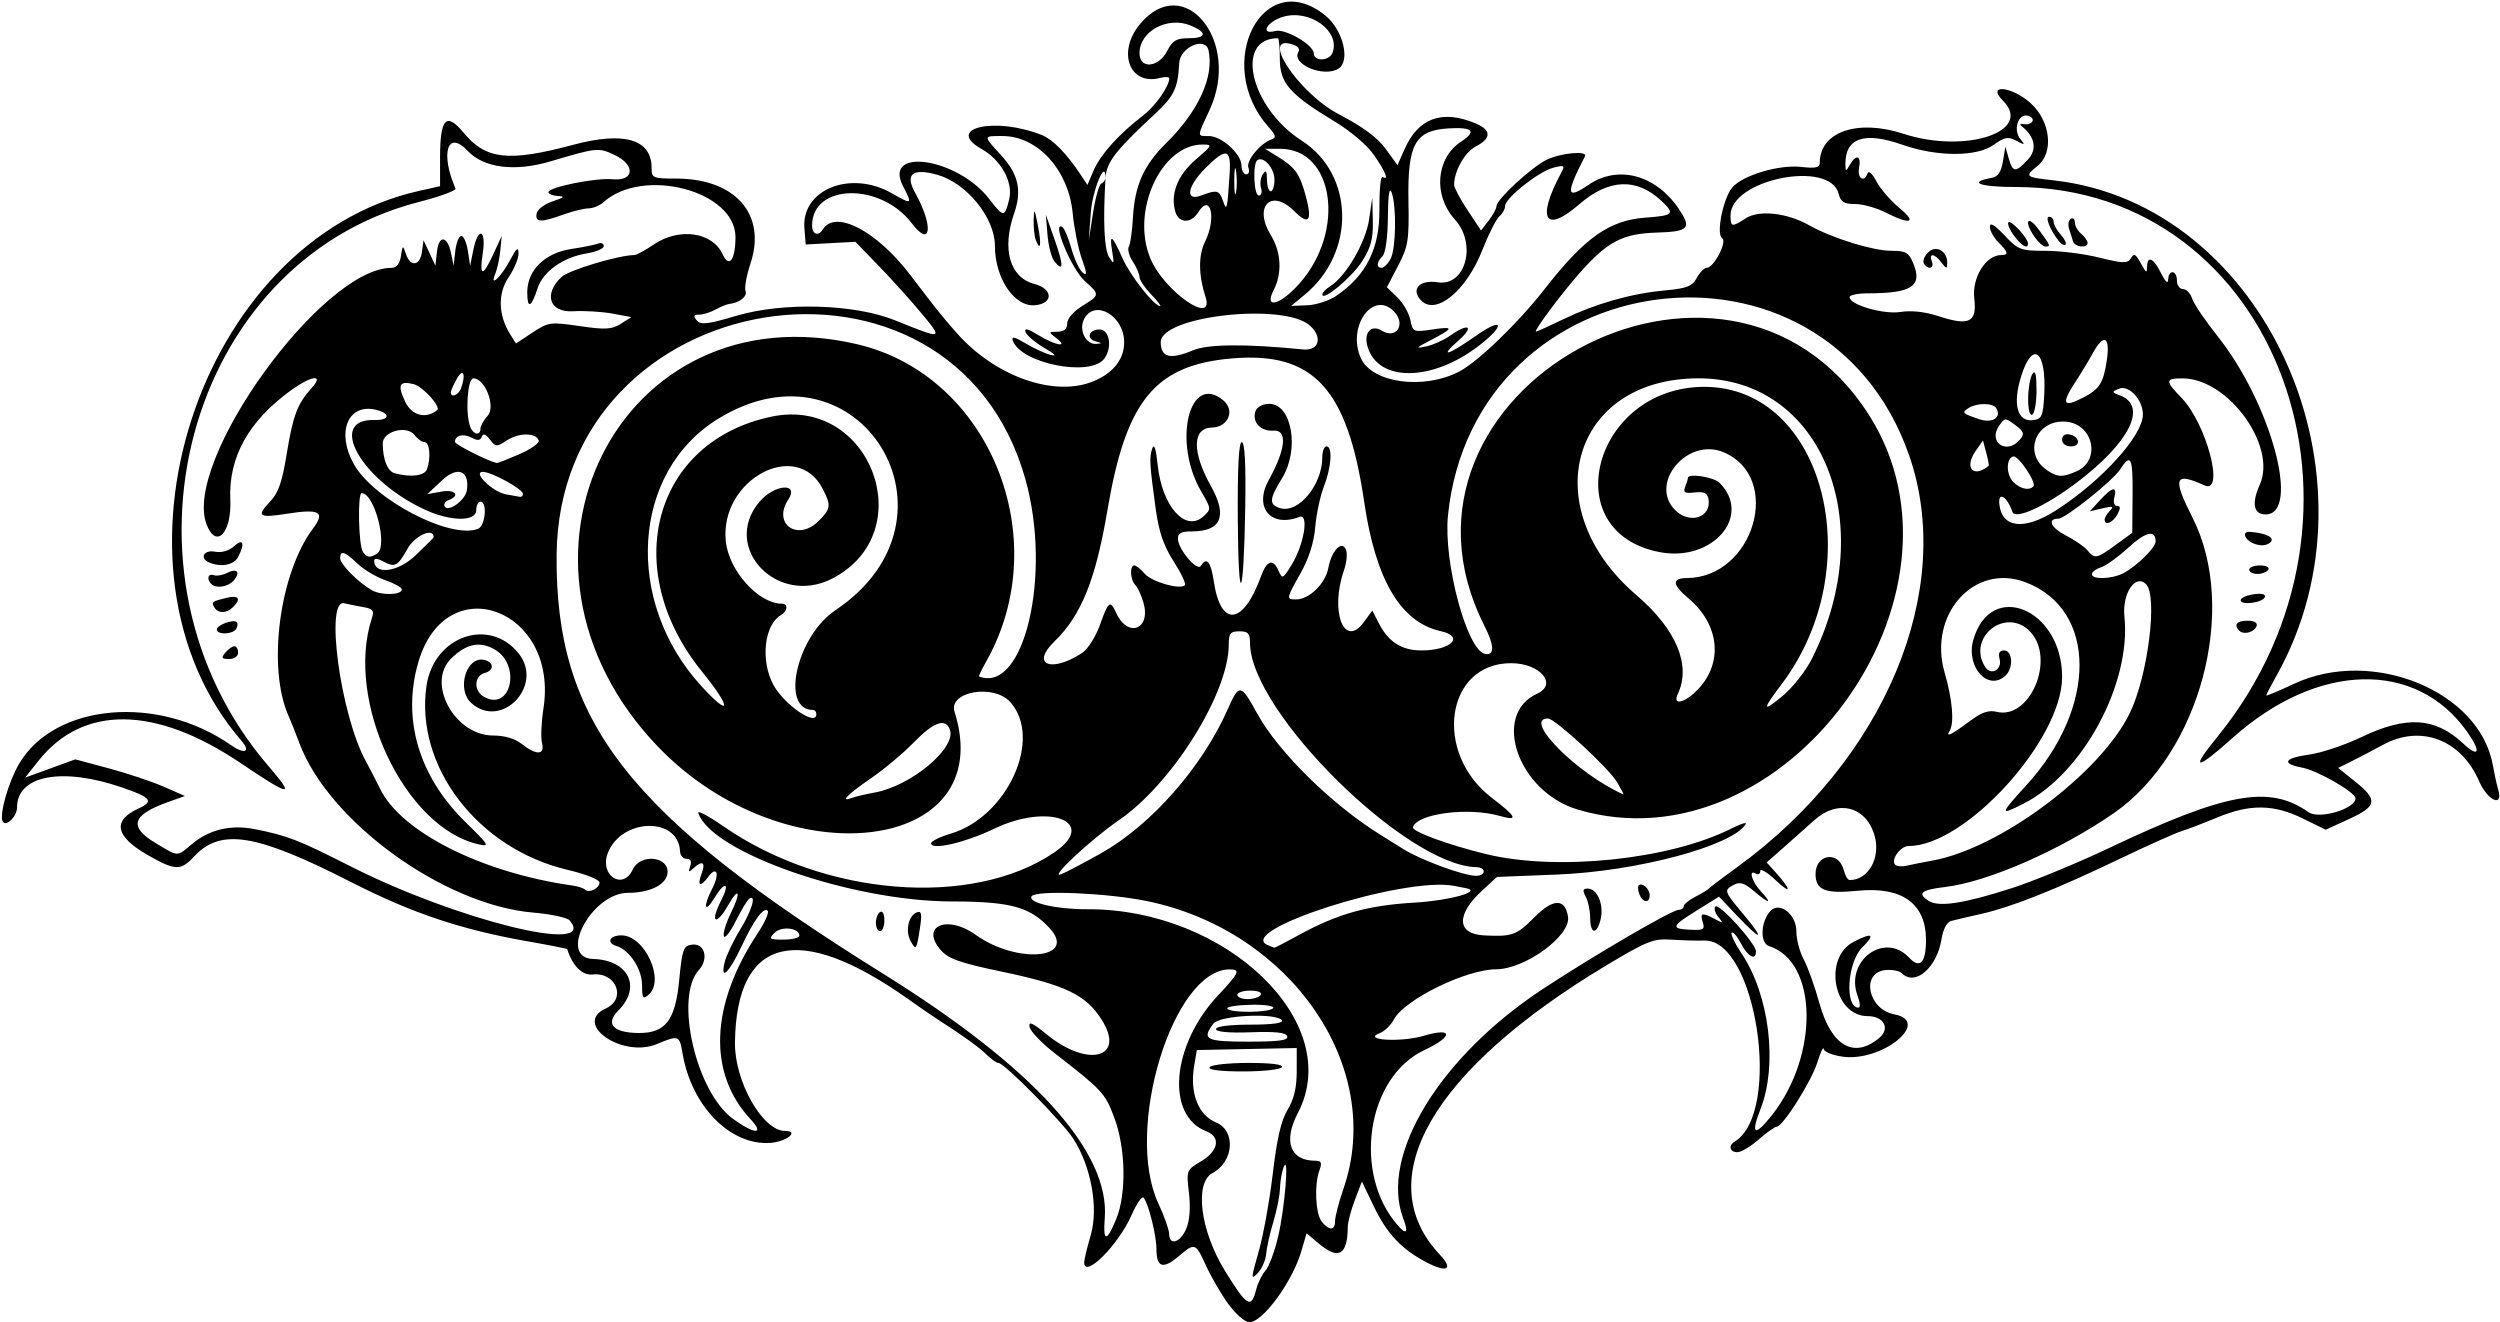 <?xml version="1.0" encoding="UTF-8"?>
<svg version="1.1" viewBox="0 0 588 311" xmlns="http://www.w3.org/2000/svg">
<path d="m288.95 306.78c-1.682-2.322-4.045-6.372-5.25-9-2.552-5.562-2.599-5.578-6.606-2.206-3.585 3.017-5.097 2.493-5.097-1.765 0-3.26-1.872-10.762-3.022-12.111-0.377-0.442-1.631 1.358-2.788 4-3.11 7.11-11.19 15.2-11.19 11.2 0-0.603 0.701-3.508 1.558-6.455 1.846-6.351 0.073-16.112-4.106-22.602-2.56-3.97-16.25-17.84-17.61-17.84-0.462 0-1.724-0.885-2.806-1.966-1.688-1.688-5.8-4.638-11.898-8.534-0.861-0.55-3.831-2.604-6.6-4.564-25.83-18.282-40.376-14.607-40.673 10.274-0.109 9.142 6.501 20.79 11.798 20.79 3.441 0 0.352 2.525-3.432 2.805-9.444 0.699-18.602-8.621-20.69-21.055-0.714-4.255-0.912-4.328-6.02-2.193-8.164 3.411-19.915-4.777-12.019-8.375 4.922-2.243 2.458-8.588-3.099-7.983-2.461 0.268-4.746-2.003-5.977-5.941-0.042-0.133-4.009-0.928-8.815-1.766-16.05-2.8-27.533-6.63-42.1-14.06-22.334-11.39-30.614-12.73-36.899-5.94-3.103 3.349-4.43 3.302-10.851-0.379-7.678-4.403-8.403-8.121-2.14-10.975 3.654-1.665 2.939-2.573-3.86-4.909-14.182-4.88-24.75-2.87-24.75 4.69 0 2.084-2.55 4.614-3.349 3.322-0.908-1.47 1.311-9.326 3.849-13.625 8.389-14.209 32.707-16.342 49.807-4.367 3.206 2.245 4.761 1.625 2.495-0.996-35.093-40.58-10.236-117.68 41.697-129.34l5-1.122v-6.847c0-9.086 1.473-10.649 5.468-5.802 5.285 6.411 10.566 7.004 25.882 2.905 11.939-3.196 18.4-1.293 18.4 5.417 0 2.417 0.263 2.533 5.753 2.533 13.942 0 21.34 8.429 17.513 19.953-0.936 2.817-1.463 5.742-1.171 6.501 0.487 1.27-1.433 2.785-3.844 3.035-0.55 0.057-1.983 0.645-3.184 1.307-1.21 0.667-2.95 1.209-3.88 1.209-1.304 0-1.433 0.307-0.567 1.35 0.931 1.122 2.517 0.937 9.372-1.092 10.981-3.25 27.759-2.767 37.252 1.073 11.278 4.562 11.344 4.547 6.406-1.435-2.423-2.936-6.951-7.968-10.061-11.182l-5.655-5.845-11.685 0.63-0.31-3.787c-0.755-9.145 10.856-13.808 20.563-8.258 4.783 2.735 4.883 2.671 2.632-1.681-4.807-9.295 12.879-6.626 20.308 3.065 3.339 4.355 3.629 4.353 4.678-0.04 0.946-3.963-1.947-9.193-6.502-11.753-8.799-4.946 3.2-7.695 14.222-3.259 2.537 1.021 5.799 4.361 9.039 9.255l1.63 2.458 1.5-3.5c1.576-3.671 5.973-8.542 11.551-12.801 2.91-2.226 6.19-6.864 6.19-8.766 0-0.366-0.973-0.412-2.162-0.101-7.169 1.875-10.166-6.053-4.766-12.604 10.392-12.608 23.93 3.984 16.417 20.121-3.02 6.492-3.01 6.151-0.14 6.151 2.98 0 7.65 4.25 7.65 6.952 0 1.127 0.5 2.048 1.11 2.048 0.609 0 0.838-0.7 0.51-1.556-0.611-1.592 2.752-5.709 5.44-6.66 1.163-0.411 1.029-0.974-0.69-2.898-13.222-14.797-1.37-38.118 13.339-26.246 4.136 3.338 5.964 10.684 3.109 12.495-3.472 2.202-11.215-1.06-9.419-3.968 0.326-0.527-0.08-1.216-0.902-1.532-8.724-3.348 0.648 11.174 10.529 16.315 5.512 2.868 8.96 5.423 10.865 8.053l2.791 3.852 1.667-3.779c3.223-7.304 8.783-9.338 16.636-6.085 3.8 1.574 3.846 3.528 0.126 5.451-2.6 1.343-5.11 5.783-5.11 9.034 0 0.649 1.424 3.33 3.165 5.958l3.165 4.778 1.813-2.357c0.997-1.296 1.823-2.826 1.835-3.399 0.034-1.571 8.081-9.019 11.723-10.849 3.232-1.625 9.794-2.245 9.08-0.859-4.613 8.962-4.441 10.322 0.852 6.708 6.886-4.702 15.738-2.372 21.14 5.566 3.186 4.682 2.49 5.447-5.172 5.686-7.923 0.246-11.41 2.048-17.808 9.201-4.33 4.844-11.24 14.089-10.53 14.089 0.212 0 3.052-1.288 6.312-2.863 7.693-3.716 15.957-6.075 23.88-6.814 5.333-0.498 6.558-0.973 7.62-2.958 0.696-1.3 1.752-2.367 2.346-2.371 1.665-0.01 4.879-6.192 3.623-6.968-1.496-0.925 0.278-9.616 2.454-12.02 2.584-2.855 10.972-5.325 16.116-4.746 3.422 0.386 4.388 0.17 4.388-0.978 0-7.28 8.87-10.348 19.695-6.813 14.609 4.771 30.618-0.556 23.39-7.784-4.018-4.018 2.151-3.412 6.58 0.647 4.624 4.238 5.416 11.564 1.585 14.667-3.136 2.54-3.003 2.658 3.85 3.434 49.669 5.619 78.495 69.659 52.383 116.38-1.366 2.443-2.483 4.587-2.483 4.764 0 0.177 2.958-1.063 6.574-2.755 18.401-8.611 43.7 1.772 46.738 19.181 0.336 1.925 0.906 4.513 1.266 5.75 1.238 4.25-2.504 2.584-4.493-2-4.257-9.812-13.737-13.41-22.6-8.577-2.192 1.195-5.463 2.908-7.269 3.806l-3.284 1.633 4.034 3.241c5.361 4.308 5.117 5.762-1.467 8.776l-5.5 2.518-5.43-2.657c-6.86-3.356-12.424-3.41-20.151-0.194-3.255 1.355-7.043 2.805-8.418 3.223-1.375 0.418-7.9 3.346-14.5 6.506-15.044 7.204-25.43 11.331-32.5 12.916-3.025 0.678-6.232 1.431-7.127 1.674-0.984 0.267-1.868 1.952-2.238 4.262-1.073 6.713-6.209 11.149-9.314 8.044-0.593-0.593-2.37-0.93-3.95-0.75-5.777 0.66-4.01 9.243 2.14 10.396 8.962 1.681-2.943 11.335-12.262 9.944-2.337-0.349-4.295-1.169-4.349-1.823s-0.72 0.789-1.479 3.207c-1.41 4.5-8.12 15.1-9.55 15.1-0.439 0-2.337 1.35-4.216 3s-4.145 3-5.035 3c-1.802 0-2.172-1.539-0.604-2.509 11.196-6.92 5.032-47.61-7.161-47.27-1.844 0.051-5.395-0.047-7.892-0.218-4.052-0.278-5.661 0.361-15 5.957-41.212 24.696-56.043 50.432-39.29 68.18 3.266 3.46 1.653 4.309-3.261 1.717-5.829-3.074-9.218-6.692-12.318-13.151l-2.785-5.802-1.654 4.331c-0.91 2.382-1.66 5.216-1.668 6.298-0.046 6.646-2.144 7.888-6.762 4.002l-2.929-2.465-1.23 4.215c-2.09 7.17-9.07 16.71-12.23 16.71-1.001 0-3.196-1.9-4.878-4.222zm6.513-3.518c0.379-1.518 1.358-3.502 2.176-4.411 0.818-0.908 2.157-4.508 2.976-8 1.604-6.844 2.634-19.734 1.306-16.349-0.431 1.1-0.821 3.35-0.866 5-0.045 1.65-0.749 5.202-1.565 7.892-0.816 2.691-1.574 6.077-1.685 7.524-0.11 1.448-0.999 3.474-1.976 4.502-1.641 1.728-1.625 1.349 0.207-5.024 1.09-3.792 2.589-12.069 3.331-18.394 0.961-8.193 1.962-12.506 3.484-15 1.497-2.452 2.137-5.147 2.14-9.002l4e-3 -5.502-23.5 0.472-0.617 3.667c-1.085 6.45 0.916 11.626 5.179 13.391 4.663 1.931 4.139 9.191-0.856 11.864-4.327 2.316-2.904 13.559 2.914 23.012 5.187 8.429 6.184 9.02 7.348 4.357zm-10.96-52.26c0.34-0.55 4.443-1 9.118-1 5.412 0 8.275 0.363 7.882 1-0.34 0.55-4.443 1-9.118 1-5.412 0-8.275-0.363-7.882-1zm-5.487 37.969c0.801-1.934 1.027-4.974 0.624-8.403-0.626-5.326-0.602-5.39 2.866-7.436 4.089-2.413 4.677-5.729 1.247-7.041-9.62-3.679-8.228-20.25 2.679-31.911 5.052-5.401 5.403-6.179 2.789-6.179-13.366 0-24.853 37.696-16.775 55.05 1.395 2.998 2.541 6.238 2.547 7.2 0.016 2.842 2.664 1.999 4.022-1.281zm-16.49-2.22c2.465-6.028 2.253-16.725-0.474-23.947-2.163-5.729-2.692-6.3-14.045-15.139-3.024-2.354-5.657-5.11-5.852-6.123-0.273-1.416 0.654-1.016 4.002 1.728 9.721 7.966 18.684 5.595 12.961-3.429-3.732-5.886-8.495-8.167-23.693-11.35-9.659-2.023-12.34-2.972-14.134-5.007-4.956-5.621 1.436-8.459 8.166-3.625 9.724 6.983 24.083 5.692 17.402-1.564-4.607-5.004-9.171-6.248-23.017-6.272-23.588-0.041-56.533-11.541-59.601-20.804-0.234-0.705 2.43 0.702 5.919 3.128 23.705 16.477 58.457 19.254 77.714 6.208 10.639-7.207-1.098-11.883-14.093-5.614-6.76 3.26-14.78 5.11-14.78 3.41 0-0.502 2.042-1.516 4.537-2.253 13.44-3.969 21.806-22.43 14.048-31.002-3.909-4.32-14.577-2.439-13.076 2.306 10.574 33.441-39.939 39.346-69.808 8.161-41.395-43.219-9.21-107.88 47.066-94.561 30.948 7.326 46.487 45.56 30.259 74.452-1.096 1.951-1.888 3.589-1.76 3.639 10.607 4.172 17.209-23.949 10.897-46.415-17.175-61.128-109.71-46.129-110.25 17.87-0.33 39.187 16.743 61.083 76.76 98.447 35.462 22.077 53.411 41.881 52.165 57.555-0.445 5.594 0.449 5.66 2.681 0.201zm-48.388-65.503c-1.249-2.333-0.456-5.909 1.473-6.649 1.133-0.435 1.282 0.286 0.762 3.681-0.793 5.18-0.945 5.381-2.236 2.969zm-8.13-4.19c0-1.067 0.45-2.219 1-2.559 0.567-0.351 1 0.49 1 1.941 0 1.407-0.45 2.559-1 2.559s-1-0.873-1-1.941zm124.03 69.515c-5.61-14.755 8.559-38.011 32.901-54.004 12.13-7.98 30.33-18.58 31.88-18.58 0.66 0 1.19-0.37 1.19-0.83 0-0.457 1.238-1.469 2.75-2.248 1.512-0.78 2.975-1.675 3.25-1.989 0.275-0.314 3.2-2.527 6.5-4.917 34.84-25.24 51.57-65.33 40.48-97.02-19.76-56.437-102.16-45.68-108.42 14.15-1.14 10.895 4.442 31.837 8.705 32.658 2.285 0.44 2.235-1.907-0.139-6.602-27.95-55.253 56.91-101.93 90.37-49.71 27.429 42.818-20.027 107.3-68.397 92.937-14.048-4.172-20.408-22.332-9.553-27.277 4.884-2.225 0.639-7.16-6.16-7.16-15.403 0-18.393 21.106-4.491 31.699 5.853 4.46 6.314 5.509 1.859 4.231-7.392-2.12-19.392-0.576-20.448 2.631-0.328 0.997 8.223 4.149 17.191 6.338 16.76 4.089 43.408 1.29 57.848-6.076 2.124-1.083 3.58-1.515 3.237-0.959-3.16 5.114-25.545 11.1-44.288 11.845l-14.203 0.564-3.484 3.192c-6.174 5.655-6.004 10.22 0.391 10.555 6.636 0.348 7.703-0.034 11.873-4.246 4.437-4.482 7.258-4.522 7.921-0.113 0.669 4.444-10.095 12.304-16.886 12.33-7.1 0.027-21.554 7.109-24.058 11.789-0.723 1.351-2.223 2.803-3.333 3.226-4.352 1.659 4.958 2.228 10.332 0.632 6.949-2.064 7.05 0.131 0.154 3.361-13.546 6.344-16.971 29.039-6.227 41.258 2.035 2.314 2.522 1.659 1.251-1.683zm43.97-70.65c0-1.686-0.466-3.936-1.035-5-0.8-1.51-0.7-1.93 0.47-1.93 2.203 0 3.799 3.684 3.058 7.059-0.85 3.86-2.49 3.78-2.49-0.13zm11.583-5.577c-0.347-0.904-0.425-1.849-0.174-2.1 0.795-0.795 2.59 0.801 2.59 2.302 0 1.962-1.639 1.824-2.417-0.202zm-71.58 76.81c0-1.014 0.897-4.45 1.993-7.637 9.771-28.4-12.221-60.564-46.203-67.577-9.384-1.937-26.245-2.634-27.178-1.125-0.927 1.5 5.801 3.064 13.054 3.034 32.868-0.135 60.684 26.755 49.579 47.928-3.482 6.638-1.83 11.219 4.045 11.219 1.489 0 1.687 0.434 1.028 2.25-1.255 3.455-0.929 10.309 0.578 12.124 1.787 2.153 3.105 2.061 3.105-0.217zm-137.48-23.91c-10.103-10.838-9.492-26.867 1.665-43.711 1.685-2.544 2.747-4.943 2.359-5.331-0.953-0.953-3.264 2.214-6.22 8.523-2.858 6.101-4.977 8.084-3.918 3.668 0.382-1.595 2.023-5.067 3.646-7.716 2.773-4.526 3.92-8.4 2.165-7.316-0.432 0.267-1.863 2.641-3.178 5.275s-2.578 4.23-2.806 3.547c-0.228-0.683 0.515-3.118 1.649-5.411 2.44-4.931 1.972-6.435-0.598-1.921-2.897 5.09-4.401 4.208-1.708-1.001 2.193-4.241 0.981-4.817-1.516-0.72-2.403 3.941-2.78 2.161-0.484-2.28 1.75-3.384 0.986-5.344-1.016-2.606-1.852 2.533-2.659 2.144-1.558-0.752 1.029-2.707 0.198-3.241-1.947-1.25-1.1 1.02-1.234 0.929-0.731-0.5 0.405-1.152 0.114-1.75-0.853-1.75-0.808 0-1.501-0.787-1.541-1.75-0.34-8.234-13.837-7.879-17.003 0.447-1.988 5.229 3.6 8.836 5.893 3.803 1.657-3.638 8.182-3.199 8.182 0.55 0 2.862-3.923 4.95-9.299 4.95-8.583 0-16.656 15.315-8.201 15.557 8.305 0.238 11.434 6.6 5.946 12.088-3.169 3.169-1.294 5.271 4.749 5.323 6.315 0.054 8.642-2.985 9.544-12.468 0.681-7.159 0.989-8.032 2.925-8.308 3.067-0.437 4.112 3.293 1.676 5.985-5.784 6.391-0.651 28.688 8.057 34.996 5.1 3.695 7.535 3.74 4.121 0.078zm-25.52-31.49c0-3.836-2.89-8.27-6.041-9.27-2.42-0.77-1.61-2.49 1.18-2.49 5.527 0 10.377 10.67 6.364 14-1.285 1.066-1.5 0.744-1.5-2.243zm265.78 30.49c11.132-14.146 10.737-36.094-0.716-39.729-2.174-0.69-1.982-5.757 0.312-8.237 2.155-2.331 6.121 0.752 6.121 4.758 0 1.902 0.771 4.865 1.713 6.586s2.624 6.418 3.739 10.439c2.767 9.985 8.13 13.048 14.064 8.034 2.609-2.205 1.053-5.101-2.742-5.101-8.014 0-10.591-13.716-3.287-17.493 4.467-2.31 5.157-1.805 1.936 1.416-3.457 3.457-4.084 14.077-0.831 14.077 0.472 0 0.395-1.22-0.172-2.711-3.128-8.229 6.285-15.279 12.086-9.052 2.522 2.707 3.954 1.253 3.979-4.036 0.04-8.663-5.593-12.744-16.13-11.686-7.57 0.76-9.85-0.15-9.85-3.94 0-4.736 5.473-5.528 6.619-0.958 0.329 1.309 0.962 2.381 1.407 2.381 4.367 0 7.316-5.175 5.891-10.337-1.928-6.983-8.649-8.76-14.195-3.754-1.773 1.6-5.022 4.49-7.221 6.421l-3.998 3.512 2.099 2.329c3.759 4.169 3.79 5.416 0.047 1.882-2.01-1.89-3.65-2.88-3.65-2.19 0 0.69-0.45 0.977-1 0.637-1.858-1.149-1.016 1.854 1.174 4.186 2.848 3.032 1.891 2.962-1.7-0.123-2.174-1.868-3.262-2.21-4.655-1.465-2.446 1.309-2.412 1.417 2.275 7.014 5.155 6.157 4.21 6.37-1.49 0.336l-4.301-4.553-5.151 3.202c-6.096 3.789-6.29 4.344-1.601 4.585 3.081 0.158 3.462-0.069 2.928-1.75-0.71-2.236-0.184-2.378 2.837-0.768 1.985 1.058 2.057 1.01 0.792-0.524-0.766-0.928-1.06-2.014-0.655-2.414 0.865-0.851 9.496 8.685 9.527 10.524 0.038 2.301-1.911 1.283-3.527-1.843-0.88-1.701-1.857-2.835-2.172-2.52-0.315 0.315 0.722 2.494 2.303 4.843 6.557 9.737 8.575 26.221 4.481 36.606-2.402 6.095-1.383 6.625 2.718 1.414zm-114.04-18.5c-0.304-0.897-2.73-1.167-8.583-0.955-5.193 0.188-8.159-0.085-8.159-0.75 0-0.64 3.123-1.045 8.059-1.045 5.118 0 7.833-0.365 7.441-1-1.144-1.852-14.609-1.225-16.108 0.75-2.829 3.727-1.821 4.25 8.191 4.25 7.226 0 9.479-0.307 9.159-1.25zm-3.302-6.654c0.312-0.505-2.052-0.844-5.356-0.768-3.253 0.075-5.702 0.481-5.441 0.904 0.668 1.08 10.119 0.961 10.797-0.136zm-2.94-3.1c0.361-0.583-0.656-1-2.441-1-1.683 0-3.059 0.45-3.059 1s1.098 1 2.441 1c1.343 0 2.719-0.45 3.059-1zm8.946-14.057c9.145-5.019 16.216-6.999 27.306-7.646 8.177-0.477 15.882-2.621 12.12-3.371-0.205-0.041-1.497-0.294-2.872-0.562-11.714-2.285-52.087 10.61-43.75 13.974 0.688 0.277 1.335 0.54 1.438 0.583 0.104 0.043 2.695-1.296 5.758-2.978zm-117.45 0.13c0-1.834-4.181-2.315-5.826-0.67-1.47 1.47-1.29 1.6 2.12 1.6 2.04 0 3.71-0.42 3.71-0.93zm-53.99-3.56c-0.557-0.671-4.415-1.508-8.573-1.86-21.04-1.77-48.129-21.39-55.013-39.83-0.887-2.38-2.02-5.22-2.518-6.32-5.114-11.31-2.238-33.59 5.705-44.18 2.969-3.962 1.587-4.713-6.349-3.453-6.395 1.016-7.023 0.536-3.759-2.871 1.962-2.047 2.847-4.58 3.921-11.21 1.462-9.033 2.534-11.868 5.873-15.533 3.029-3.325-0.011-2.966-4.899 0.578-9.954 7.219-14.683 15.751-14.237 25.683 0.354 7.872-3.326 11.718-5.583 5.836-5.677-14.8 27.168-60.35 43.513-60.35 1.165 0 1.92-0.943 2.199-2.75 0.41-2.652 0.452-2.67 1.183-0.5 1.051 3.12 3.314 2.819 3.765-0.5l0.373-2.75 2.793 6 0.364-3.311c0.441-4.007 2.477-3.765 3.318 0.393l0.59 2.918 0.41-3.5c0.226-1.925 0.86-3.5 1.41-3.5 0.55 0 1.242 1.575 1.538 3.5l0.538 3.5 0.758-3.75c1.109-5.486 3.056-4.828 2.219 0.75-0.846 5.639-0.034 5.721 2.492 0.25l1.962-4.25-0.351 3.5c-0.193 1.925-0.721 4.361-1.173 5.414-1.454 3.385 1.375 0.762 3.483-3.229 1.512-2.863 1.956-3.214 1.991-1.575 0.024 1.161-1.03 3.694-2.344 5.629-2.582 3.804-2.433 8.916 0.391 13.408l1.35 2.147 3.888-2.573c3.737-2.473 4.167-2.532 11.074-1.524 6.079 0.887 7.57 0.806 9.685-0.532l2.5-1.581-4.5-0.828c-2.475-0.455-6.638-0.7-9.251-0.543-5.539 0.333-6.98-4.058-2.654-8.088 1.71-1.595 13.47-5.126 17.08-5.126 0.512 0 2.586-1.125 4.609-2.5 5.954-4.046 13.788-2.928 16.173 2.308 1.516 3.327 3.004 1.354 3.026-4.011 0.045-10.888-21.71-16.644-31.063-8.219-0.868 0.782-2.443 1.429-3.5 1.437s-3.721 0.664-5.921 1.456c-5.325 1.918-6.645 1.872-6.294-0.221 0.165-0.985 1.823-2.251 3.794-2.895 2.685-0.878 2.976-1.17 1.25-1.25-1.238-0.058-2.25-0.462-2.25-0.899 0-1.182 11.141-3.431 15.079-3.043 5.131 0.505 5.452-3.343 0.477-5.704-3.772-1.79-4.106-1.757-15.056 1.49-8.457 2.508-15.712 1.582-19.541-2.493-4.691-4.994-6.454 0.548-2.829 8.895 0.2 0.469-3.68 1.893-8.63 3.165-54.845 14.096-74.336 87.364-35.309 132.73 6.337 7.366 5.281 7.235-6.705-0.835-20.012-13.47-37.016-13.63-47.46-0.44l-3.112 3.929 11.794-4.295 7.896 2.12c4.343 1.17 10.146 3.11 12.896 4.31l5 2.191-3.934 1.4c-8.516 3.03-9.384 5.794-3.026 9.634 5.491 3.317 5.007 3.301 8.596 0.281 4.079-3.432 9.109-4.637 14.731-3.529 7.74 1.526 10.206 2.483 22.652 8.787 24.914 12.621 58.244 20.852 51.492 12.717zm-81.01-63.01c0.685-0.82 1.64-1.5 2.122-1.5 0.483 0 0.878 0.68 0.878 1.5 0 0.86-0.902 1.5-2.122 1.5-1.774 0-1.918-0.25-0.878-1.5zm-2-5.433c0-1.075 3.89-2.51 4.676-1.725 0.289 0.289 0.228 1.005-0.134 1.591-0.81 1.31-4.541 1.42-4.541 0.13zm-0.541-5.134c-0.819-1.326-0.616-1.495 2.791-2.312 2.91-0.698 3.541 0.188 1.55 2.178-1.486 1.486-3.467 1.547-4.341 0.133zm-0.792-5.6c-1.132-1.132-0.736-2.525 0.583-2.052 0.688 0.247 2.076 0.022 3.086-0.498 2.365-1.219 3.311-0.268 1.684 1.692-1.304 1.572-4.179 2.032-5.353 0.858zm-0.417-5c-2.407-0.971-1.354-3.08 1.285-2.576 1.587 0.303 3.27-0.181 4.5-1.294 2.17-1.964 2.651-0.619 0.93 2.597-0.98 1.831-3.94 2.392-6.715 1.272zm74.75-63.568c0-5.211 4.127-9.264 10.39-10.204 2.676-0.401 5.484-0.967 6.238-1.256 0.755-0.29 1.372-0.034 1.372 0.569 0 0.602-1.825 1.387-4.055 1.744-5.438 0.87-10.217 4.246-11.48 8.111-1.52 4.671-2.46 5.065-2.46 1.036zm349.21 140.12c5.108-1.651 15.363-5.883 22.788-9.405 27.618-13.099 37.8-14.93 46.955-8.447 2.49 1.75 11.05-0.77 11.05-3.26 0-1.414-8.888-6.535-12.529-7.218-4.998-0.938-4.272-2.263 1.689-3.083 2.838-0.39 8.338-2.233 12.222-4.094 10.584-5.072 17.33-4.672 23.857 1.415 3.841 3.582 4.424 2.17 1.074-2.6-11.977-17.055-35.236-16.493-55.174 1.333-8.728 7.803-10.12 7.763-3.709-0.107 42.59-52.28 14.37-129.43-47.34-129.43-8.543 0-11.429-1.118-5.59-2.164 1.402-0.251 2.172-1.401 2.574-3.847l0.58-3.489 0.784 2.75c0.96 3.366 1.592 3.417 4.468 0.356 2.284-2.431 1.757-5.398-1.4-7.898-0.587-0.464-0.368-0.671 0.53-0.5 0.841 0.16 1.741-0.152 2-0.695 0.259-0.542-0.279-1.131-1.194-1.307-2.234-0.43-3.397 3.408-1.668 5.505 1.197 1.451 1.1 1.492-0.944 0.403-1.934-1.03-2.74-0.883-5.359 0.982-3.999 2.847-13.301 2.822-21.496-0.058-8.949-3.145-13.444-1.569-13.338 4.677 0.029 1.691 0.084 1.693 1.05 0.035 1.491-2.56 2.716-2.136 2.165 0.75-0.481 2.517 1.225 3.578 2.011 1.25 0.233-0.689 1.159 0.169 2.062 1.91 0.902 1.738 3.327 4.551 5.389 6.25 4.29 3.536 2.671 4.087-3.207 1.09-2.158-1.1-5.394-2-7.192-2-2.619 0-3.39-0.478-3.873-2.405-2.03-8.093-25.43-3.403-25.43 5.097 0 2.747 0.311 2.806 3.562 0.677 3.102-2.032 9.672-1.326 14.882 1.601 5.45 3.061 15.01 6.032 19.41 6.032 3.397 0 4.072 0.392 5.145 2.982 2.19 5.315-0.38 7.018-10.62 7.018-2.41 0-4.38 0.401-4.38 0.891 0 1.815 7.982 4.135 12.009 3.491 2.497-0.399 5.707-0.051 8.771 0.951 7.41 2.424 9.228 1.533 8.55-4.188-0.57-4.831 2.73-10.145 6.31-10.145 1.854 0 1.717-0.646-0.636-3-1.1-1.1-2-2.738-2-3.64 0-1.131 1.064-0.511 3.433 2 3.23 3.433 3.78 3.64 9.68 3.64 3.439 0 9.149 0.726 12.688 1.614 5.319 1.334 6.577 1.382 7.26 0.279 0.903-1.462 1.109-1.342 2.756 1.607 0.973 1.742 1.121 1.774 1.147 0.25 0.048-2.732 1.511-2.064 3.285 1.5 1.028 2.065 1.641 2.612 1.681 1.5 0.09-2.443 2.06-2.204 2.06 0.25 0 1.1 0.645 2 1.433 2 0.788 0 1.751 1.003 2.14 2.229 0.389 1.226 3.069 5.188 5.955 8.806 12.6 15.795 19.67 41.966 11.33 41.966-2.832 0-3.347-2.598-1.379-6.963 4.12-9.13-7.44-25.04-18.18-25.04-4.079 0-4.109 0.574-0.241 4.565 5.924 6.112 10.303 22.834 5.394 20.597-7.041-3.208-7.552-1.805-2.775 7.621 10.832 21.374 1.789 55.377-18.468 69.443-12.528 8.699-29.705 16.226-39.713 17.402-5.733 0.674-6.707 1.54-3.751 3.333 2.386 1.448 8.416 0.495 19.462-3.075zm53.49-60.52c-1.4-1.41-0.64-2.37 1.88-2.37 1.622 0 2.428 0.465 2.167 1.25-0.481 1.446-3.021 2.147-4.049 1.118zm0.3-7.19c0-0.524 1.362-1.153 3.027-1.397 1.891-0.278 2.894-0.039 2.673 0.636-0.444 1.355-5.7 2.057-5.7 0.761zm2-7.18c0-0.55 1.152-1 2.559-1 1.451 0 2.292 0.433 1.941 1-0.34 0.55-1.492 1-2.559 1-1.07 0-1.94-0.45-1.94-1zm1.25-6.083c-2.38-0.902-3.12-2.986-1-2.817 3.921 0.313 5.992 1.454 4.633 2.553-0.871 0.704-2.216 0.802-3.633 0.265zm-77.75-65.928c-0.343-0.554 0.093-1.724 0.969-2.599 1.847-1.847 4.559-0.354 4.504 2.479-0.028 1.445-0.181 1.431-1.36-0.122-1.627-2.143-3.033-2.299-2.246-0.25 0.641 1.67-0.889 2.074-1.866 0.492zm21.156-6.592c-1.017-1.395-1.59-2.795-1.275-3.11 0.598-0.598 4.532 3.652 4.59 4.96 0.067 1.506-1.512 0.625-3.315-1.85zm4.905 0.377c-2.62-3.732-1.73-5.4 0.94-1.777 2.804 3.8 2.881 4 1.557 4-0.519 0-1.644-1-2.5-2.223zm5.718 0.997c-2.11-2.661-3.36-5.774-2.32-5.774 0.57 0 1.04 0.527 1.04 1.171 0 0.644 0.747 1.997 1.661 3.006 0.913 1.009 1.427 2.068 1.143 2.353-0.285 0.285-0.972-0.055-1.528-0.756zm3.28-0.024c-0.205-0.688-0.621-2.023-0.925-2.968-0.304-0.945-0.122-1.984 0.404-2.309 0.526-0.325 0.956 0.055 0.956 0.846 0 0.79 0.675 1.997 1.5 2.682 0.825 0.685 1.5 1.64 1.5 2.122 0 1.361-3.016 1.034-3.435-0.372zm-346.56 150.83c0-0.682-3.28-1.983-7.521-2.983-21.071-4.967-35.906-24.304-33.178-43.245 1.691-11.742 14.849-16.329 21.733-7.577 5.931 7.54-4.154 17.956-11.205 11.575-3.489-3.158-1.214-10.955 2.96-10.145 2.375 0.461 2.541 2.481 0.252 3.079-2.614 0.684-2.687 4.305-0.113 5.682 6.292 3.367 8.678-7.552 2.444-11.182-3.535-2.058-6.777-1.374-10.331 2.181-5.803 5.803 0.937 18.04 9.935 18.04 2.696 0 5.124 0.719 6.753 2 3.469 2.729 5.466 2.616 4.742-0.268-0.313-1.248-0.161-4.87 0.337-8.05 3.681-23.471-22.912-33.325-29.43-10.905-3.878 13.341 0.108 26.831 11.115 37.606 5.584 5.466 5.796 5.834 3.009 5.199-17.387-3.961-31.433-33.816-25.034-53.206 0.587-1.777 0.238-2.202-2.133-2.601-1.559-0.27-3.509-0.66-4.334-0.88-4.643-1.24-0.936 26.21 5.011 37.1 1.051 1.925 2.564 4.85 3.361 6.5 4.933 10.212 23.997 19.797 45.352 22.802 1.223 0.172 2.505 0.594 2.848 0.937 0.934 0.934 3.428-0.276 3.428-1.663zm117.96-6.875c11.829-6.661 23.809-20.296 29.832-33.951 2.653-6.016 3.032-5.956 6.897 1.083 5.001 9.107 17.688 21.556 29.217 28.667 0.892 0.55 3.257 2.021 5.256 3.269 4.05 2.528 14.148 6.231 16.994 6.231 2.349 0 2.441-1.988 0.093-2.034-16.53-0.33-53.25-36.69-53.25-52.73 0-2.26-0.44-2.74-2.5-2.74-2.128 0-2.5 0.46-2.5 3.093 0 11.471-13.317 32.759-25.858 41.338-6.513 4.455-16.523 13.805-13.607 12.709 1.081-0.406 5.323-2.629 9.427-4.94zm195.54 1.71c15.863-2.846 39.53-20.523 46.417-34.668 4.254-8.739 6.628-27.54 3.829-30.338-2.508-2.508-5.652 2.193-5.087 7.605 1.642 15.713-9.742 36.882-23.65 43.977-5.777 2.947-5.735 2.614 0.541-4.245 16.796-18.357 16.715-41.376-0.168-47.795-12.069-4.589-22.975 7.606-19.011 21.258 1.847 6.36 2.314 11.869 1.164 13.729-1.015 1.642 0.392 0.926 5.271-2.684 2.334-1.727 4.032-2.265 5.771-1.828 7.851 1.97 13.93-12.354 7.971-18.784-5.642-6.087-15.077 1.233-10.633 8.25 1.328 2.097 4.036 0.632 3.391-1.835-0.38-1.454-0.063-2.061 1.078-2.061 1.925 0 2.213 4.004 0.417 5.8-4.032 4.032-9.498-1.805-7.699-8.22 4.03-14.37 20.9-7.38 20.9 8.67 0 14.75-22.7 39.75-36.1 39.75-1.955 0-4.288 3.28-3.146 4.422 0.377 0.377 1.598 0.466 2.715 0.2 1.117-0.267 3.83-0.808 6.03-1.203zm-248.82-15.99c8.644-1.562 19.362-10.551 17.71-14.855-1.045-2.723-3.822-1.728-8.431 3.022-2.452 2.527-7.046 6.369-10.208 8.537-5.521 3.785-7.337 5.691-4.321 4.533 0.786-0.302 3.148-0.859 5.25-1.239zm174.67-2.41c-1.97-3.35-14.63-15.02-16.28-15.02-6.075 0 6.895 13.064 17.736 17.864 0.169 0.075-0.485-1.204-1.452-2.841zm-188.35-16.02c0-0.55-0.353-1-0.784-1-7.771 0-3.865-17.356 5.284-23.477 32.462-21.718 5.45-65.487-27.728-44.929-20.196 12.514-22.06 42.807-3.861 62.742 7.071 7.745 7.237 5.31 0.227-3.319-19.631-24.165-11.417-54.25 16.388-60.023 23.256-4.828 35.243 27.175 14.263 38.077-12.907 6.707-26.245-7.247-17.201-17.995 3.519-4.182 9.49-4.653 6.792-0.536-3.748 5.721 2.255 9.914 7.164 5.005 2.869-2.869 2.967-3.653 0.944-7.566-6.176-11.943-24.313-2.085-22.782 12.382 0.733 6.924 7.686 14.638 13.193 14.638 1.537 0 1.373 1.739-0.255 2.7-3.9 2.303-4.816 10.63-1.794 16.315 2.5 4.7 10.15 9.97 10.15 6.99zm234.19-13.13c16.05-31.98 2.31-65.87-26.7-65.87-29.873 0-38.601 30.405-14.631 50.969 9.416 8.078 12.943 16.5 9.75 23.281-1.329 2.822 1.647 2.135 4.74-1.094 5.994-6.256 5.068-15.26-2.198-21.375-3.879-3.264-4.006-4.775-0.402-4.803 15.811-0.126 22.666-23.728 8.598-29.606-8.52-3.56-17.62 7.36-11.35 13.63 3.467 3.467 8.668 1.669 7.814-2.702-0.261-1.335-1.09-1.71-3.224-1.458-2.342 0.277-2.755 0.031-2.231-1.332 0.353-0.92 0.642-1.86 0.642-2.09 0-1.152 6.064-0.211 7.427 1.152 7.748 7.748-1.577 18.638-13.976 16.322-24.82-4.64-15.64-38.89 10.42-38.89 28.137 0 39.079 42.279 18.115 70-4.531 5.992-4.515 6.626 0.074 2.874 2.52-2.061 5.6-5.947 7.132-9zm-171.69-1.278c1.353-0.886 3.203-3.791 4.197-6.59 1.994-5.616 2.414-5.927 3.821-2.837 2.733 6.002 8.235 3.927 6.415-2.42-0.491-1.713-1.351-3.572-1.911-4.131-1.2-1.19-1.37-4.61-0.24-4.61 0.428 0 1.527 0.875 2.442 1.944 1.645 1.921 8.329 3.84 9.455 2.714 0.32-0.32-0.867-2.84-2.638-5.599-2.367-3.688-3.484-6.943-4.219-12.288-1.456-10.596-1.547-12.195-0.809-14.299 0.431-1.228 0.875 0.126 1.258 3.833 1.009 9.777 6.525 16.003 10.772 12.16 1.857-1.68 1.846-1.803-0.515-5.84-6.804-11.635-2.833-28.105 5.174-21.459 2.848 2.363 1.179 6.327-2.699 6.409-4.603 0.097-4.687 5.758-0.204 13.751 3.96 7.062 2.442 10.675-4.487 10.675-2.498 0-3.3 0.429-3.273 1.75 0.051 2.472 4.535 7.754 5.397 6.358 1.362-2.204 2.353-1.018 3.042 3.642 1.614 10.915 6.916 10.352 11.094-1.179 1.351-3.73 2.824-4.247 4.08-1.431 0.953 2.135 1.04 2.099 3.121-1.268 2.929-4.74 4.149-12.162 1.853-11.281-6.78 2.602-10.793-2.228-7.216-8.684 4.021-7.256 4.451-11.861 1.086-11.61-3.044 0.227-5.157-2.127-4.184-4.662 0.36-0.929 1.74-1.635 3.21-1.635 5.343 0 7.184 10.717 3.006 17.5-3.024 4.909-3.11 6.18-0.477 7.016 4.31 1.36 9.95-5.44 9.95-11.99 0-1.39 0.45-2.53 1-2.53 1.472 0 1.138 4.92-0.645 9.5-0.857 2.2-1.764 6.475-2.017 9.5-0.298 3.567-1.492 7.34-3.399 10.735-3.468 6.176-3.483 6.265-1.074 6.265 3.059 0 6.859-3.717 7.547-7.382 0.783-4.172 3.246-6.673 4.178-4.243 0.338 0.88 0.118 3.023-0.488 4.762-3.382 9.702 0.033 18.567 4.691 12.173l1.96-2.69 1.618 3.129c2.209 4.272 5.348 6.251 9.918 6.251 6.986 0 10.289-3.275 4.569-4.531-9.387-2.062-15.319-12.054-17.993-30.312-3.919-26.756-11.89-35.451-31.03-33.846-18.144 1.521-24.984 9.81-29.348 35.568-2.805 16.553-6.163 24.869-12.544 31.062-5.593 5.428-0.703 7.409 6.553 2.655zm36.62-31.34c-0.079-12.231 0.23-18.25 0.939-18.25 0.707 0 0.977 5.049 0.815 15.25-0.353 22.196-1.615 24.356-1.753 3zm-196.62 16.41c0-0.464-1.738-1.441-3.863-2.171-2.124-0.73-5.074-2.489-6.555-3.907-3.004-2.88-4.083-3.21-4.083-1.27 0 1.424 4.283 5.734 7.5 7.547 2.221 1.252 7 1.114 7-0.202zm404.82-3.779c3.15-1.62 7.68-6.05 7.68-7.51 0-2.839-2.336-2.317-6.399 1.428-2.37 2.185-5.276 4.279-6.456 4.654-1.18 0.375-2.146 1.101-2.146 1.614 0 1.291 4.669 1.17 7.316-0.19zm-397.32-8.5c0-2.374-4.402-0.439-6.174 2.715-2.356 4.193-2.912 4.463-5.891 2.869-1.166-0.62-1.934-0.65-1.934-0.08 0 3.44 5.614 2.712 9.75-1.265 2.337-2.248 4.25-4.154 4.25-4.235zm-13.33 3.844c2.639-1.67-0.556-14.22-3.623-14.22-0.974 0-0.732 12.173 0.273 13.75 0.909 1.426 1.682 1.535 3.349 0.475zm408.93-2.052 3.899-2.827 0.074-8.673c0.078-9.177-0.377-10.148-2.928-6.255-1.75 2.69-12.9 11.59-14.51 11.59-2.701 0-1.799 2.131 1.647 3.889 2.119 1.081 4.44 2.673 5.158 3.538 1.744 2.102 2.135 2.028 6.662-1.254zm-2.6-5.97c0-0.44 0.562-1.372 1.25-2.071 1.008-1.025 0.67-1.133-1.75-0.559l-3 0.712 2.424-2.641c2.891-3.149 4.081-3.376 3.365-0.641-0.299 1.145-0.031 2 0.629 2 0.842 0 0.864 0.538 0.082 2-1.057 1.975-3 2.752-3 1.2zm-382.58 2.193c1.73-0.66 2.25-6.39 0.58-6.39-0.55 0-1 0.9-1 2 0 2.7-5.881 2.691-11.854-0.019-15.17-6.884-23.459-21.521-12.002-21.195 3.524 0.1 3.761-1.52 0.349-2.376-6.644-1.668-9.5 5.248-5.272 12.77 4.7 8.362 22.663 17.722 29.198 15.215zm371.1-4.324c10.74-6.87 20.48-17.6 20.48-22.569 0-3.456-3.27-7.003-5.594-6.067-1.815 0.73-1.802 0.807 0.256 1.602 6.491 2.507 2.25 11.035-10.162 20.437-7.442 5.638-14.543 8.87-15.199 6.92-1.195-3.55-3.346-4.891-3.073-1.915 0.526 5.746 5.804 6.378 13.289 1.592zm-373.73-4.691c0.713-4.688-2.157-5.849-5.855-2.368l-3.433 3.231 3.25-0.596c3.293-0.603 4.613 0.894 1.756 1.99-0.822 0.315-1.229 1.003-0.905 1.527 0.857 1.386 4.843-1.522 5.187-3.785zm13.21 0.8c0-1.12-7.39-5.18-9.43-5.18-2.557 0 2.301 4.731 5.427 5.285 1.375 0.244 2.837 0.504 3.25 0.579s0.75-0.231 0.75-0.68zm355.24-1.757c0.838-0.838-3.561-7.386-4.739-7.053-1.703 0.481-1.691 4.292 0.018 6.001 1.645 1.645 3.675 2.098 4.721 1.052zm-377.85-4.009c1-2.6 0.69-6.41-0.53-6.41-0.627 0-1.672-0.728-2.323-1.618-1.795-2.455-7.542-0.968-7.524 1.948 0.024 3.797 1.14 6.55 2.839 7.001 3.744 0.994 6.958 0.605 7.54-0.912zm388.08 0.41c5.719-2.606 3.868-11.082-2.54-11.626-7.01-0.596-10.246 7.367-4.601 11.321 2.546 1.783 3.781 1.836 7.14 0.305zm-3.47-7.39c0-0.931 0.68-1.441 1.667-1.25 2.51 0.48 2.85 2.82 0.41 2.82-1.22 0-2.08-0.65-2.08-1.57zm-17.283 6.149c0.119-0.097-0.131-1.478-0.557-3.07l-0.774-2.894-1.693 2.417c-2.792 3.986-0.635 6.517 3.024 3.547zm-345.62-2.72c2.735-1.177 4.808-2.639 4.607-3.25-0.606-1.844-4.657-1.875-7.433-0.056-2.482 1.627-2.679 1.618-4.057-0.173-1.009-1.312-1.589-1.506-1.914-0.64-0.341 0.909-0.986 0.964-2.406 0.204-1.94-1.03-3.9-0.54-3.9 0.99 0 0.611 7.378 4.358 9.815 4.985 0.173 0.044 2.552-0.882 5.287-2.058zm352.98-3.455c1.129-1.36 0.969-1.861-1.092-3.416-2.347-1.77-2.454-1.766-3.79 0.141-2.734 3.904 1.823 6.961 4.882 3.276zm-362.08-2.57c0-0.644 0.765-2.017 1.7-3.05 1.94-2.14-0.6-8.78-3.36-8.78-1.41 0-1.943 8.271-0.736 11.418 0.706 1.839 2.393 2.128 2.393 0.411zm356.5-4.837c-0.769-1.245-4.519-1.263-6.466-0.031-1.715 1.085-1.532 1.279 2.471 2.636 3.108 1.053 5.352-0.41 3.995-2.605zm11.304-3.216c0.537-10.277-2.723-12.865-5.422-4.305-2.092 6.638-0.909 10.886 2.882 10.347 1.98-0.281 2.275-0.983 2.539-6.042zm-3.784 1.033c0-2.371 0.45-4.985 0.98-5.81 0.695-1.075 0.974-0.029 0.985 3.691 0.01 2.855-0.43 5.469-0.98 5.809-0.608 0.376-0.994-1.07-0.985-3.691zm-374.19 2.637c0.928-0.766-3.402-5.552-5.499-6.078-3.441-0.864-3.932 0.149-2.016 4.165 1.547 3.244 4.878 4.091 7.516 1.913zm387.04-2.88c3.949-2.042 4.848-3.446 5.647-8.816 0.841-5.647-0.705-6.409-3.317-1.636-0.937 1.713-2.716 4.658-3.954 6.544-3.504 5.342-3.088 6.343 1.623 3.907zm-381.48-2.149c1.25-3.254 0.6-5.022-0.89-2.418-0.786 1.375-1.445 2.837-1.465 3.25-0.066 1.399 1.747 0.759 2.358-0.832zm148.89-1.78c4.61-1.949 7.12-5.175 7.12-9.138 0-6.206-6.871-10.226-9.4-5.5-1.35 2.523 0.32 6.051 2.785 5.884 1.524-0.103 1.514-0.168-0.09-0.584-2.323-0.602-1.625-2.8 0.889-2.8 2.389 0 3.092 4.194 1.148 6.852-3.233 4.421-19.733 1.142-21.541-4.281-0.332-0.997 0.519-0.808 2.92 0.647 1.864 1.129 4.514 2.358 5.889 2.73 1.704 0.461 1.251-0.06-1.422-1.636-2.157-1.272-4.132-2.95-4.389-3.73-0.325-0.985 0.602-0.757 3.04 0.75 3.986 2.463 7.264 3.008 4.212 0.699-1.893-1.431-1.885-1.469 0.309-1.5 1.54-0.022 2.25-0.637 2.25-1.95 0-1.114 1.468-2.826 3.5-4.082 4.228-2.613 4.233-2.663 0.616-5.911-3.117-2.798-7.884-14.3-5.254-12.674 0.475 0.293 1.431 2.561 2.125 5.04s1.88 5.02 2.635 5.647c1.095 0.909 1.059 0.252-0.178-3.231-0.853-2.404-1.82-7.209-2.148-10.678-0.967-10.21-8.218-18.181-16.547-18.189-4.553-0.004-4.544-0.122-0.36 4.446 4.168 4.551 5.02 8.345 3.107 13.837-2.902 8.33-0.972 15.015 4.766 16.501 4.413 1.144 4.554 4.583 0.206 5.009-4.88 0.478-9.47-6.307-9.47-13.986 0-6.591-6.684-14.801-13.606-16.712-5.789-1.599-7.599-0.123-5.174 4.217 4.38 7.84 3.813 13.217-0.761 7.22-7.4-9.703-23.46-9.347-23.46 0.52 0 2.063 1.466 2.617 2.5 0.944 2.954-4.78 12.63 0.249 20.621 10.717 6.666 8.732 7.126 9.307 10.822 13.524 9.07 10.347 23.12 15.299 32.339 11.397zm-9.26-28.114c-0.696-0.839-1.44-3.662-1.653-6.274l-0.39-4.75 2.064 5.863c2.147 6.096 2.139 7.766-0.023 5.161zm-4.396-5.062c-0.343-0.894-0.574-3.051-0.514-4.793 0.095-2.76 0.222-2.596 0.98 1.269 0.892 4.55 0.645 6.42-0.466 3.524zm99.522 30.963c4.43-2.287 13.93-11.448 20.14-19.425 9.446-12.117 15.212-16.191 23.797-16.812 6.559-0.474 6.939-0.883 3.669-3.947-5.834-5.465-12.373-5.193-19.3 0.802-8.09 7.002-10.115 3.541-4.293-7.337 0.969-1.811 0.818-1.917-1.795-1.261-3.42 0.858-11.36 7.15-11.36 9 0 0.721-0.602 1.81-1.337 2.42-0.735 0.61-2.55 4.2-4.032 7.978-3.735 9.519-10.826 15.392-14.341 11.876-2.596-2.596-0.463-5.002 3.828-4.316 6.578 1.052 9.324-8.993 4.045-14.796-5.142-5.653-4.43-14.42 1.487-18.297 3.708-2.429 2.778-3.439-2.866-3.112-7.977 0.462-9.761 3.675-9.522 17.14 0.164 9.223-0.062 10.628-2.449 15.199l-2.63 5.037 2.466 2.373c1.356 1.305 2.73 3.693 3.052 5.305 0.573 2.864 0.694 2.916 5.193 2.247 5.188-0.772 5.109-0.359-0.488 2.564-3.472 1.813-3.579 1.971-0.966 1.422 1.616-0.34 4.161-1.487 5.654-2.551 4.266-3.037 5.777-2.228 2.021 1.083-4.848 4.274-2.693 3.68 4.203-1.158 6.415-4.5 6.729-2.284 0.364 2.571-11.038 8.419-23.616 8.454-26.054 0.071-0.95-3.267 0.874-5.271 3.383-3.716 3.451 2.139 5.745-1.629 2.79-4.584-4.973-4.973-11.059 3.747-7.724 11.067 2.656 5.829 14.712 7.479 23.07 3.157zm-62.589-5.013c3.574-1.493 12.387-1.565 25.943-0.211 3.729 0.372 4.649-2.85 1.602-5.608-6.07-5.495-35.1-2.289-35.1 3.876 0 3.615 2.2 4.181 7.557 1.943zm-9.86-13.217c-1.48-1.542-2.69-3.358-2.69-4.035 0-0.677-0.714-2.32-1.586-3.651-0.872-1.331-1.29-2.901-0.927-3.487 0.362-0.586 0.799-3.645 0.969-6.796 0.41-7.566 2.526-12.337 7.756-17.494 7.649-7.541 11.343-15.585 10.032-21.845-0.715-3.415-6.719-0.805-6.911 3.005-0.292 5.794-1.198 7.723-5.496 11.713-9.489 8.807-11.625 11.564-11.84 15.284-0.598 10.336-0.3 16.796 0.86 18.613 1.151 1.803 1.223 1.681 0.735-1.25-0.751-4.504-0.045-4.066 2.413 1.5 1.822 4.125 7.445 11.25 8.879 11.25 0.27 0-0.718-1.262-2.196-2.805zm12.81 0.555c-1.63-5.023-1.667-9.714-0.103-12.85 2.762-5.536 1.342-11.663-1.608-6.939-1.649 2.64-4.475 2.615-5.32-0.048-1.307-4.118 0.446-8.687 4.744-12.366 3.94-3.371 4.02-3.547 1.62-3.547-9.746 0-16.919 15.645-12.279 26.782 3.238 7.773 15.269 16.102 12.954 8.968zm30.78-0.166c7.023-4.743 10.225-11.136 10.144-20.255-0.04-4.526 0.297-8 0.75-7.72 1.566 0.968 0.746-1.126-2.003-5.109-1.617-2.344-5.511-5.658-9.407-8.005-10.47-6.314-12.76-8.947-12.76-14.682 0-2.647-0.2-4.813-0.43-4.813-10.327 0-6.537 16.318 5.599 24.105 12.342 7.92 12.725 26.241 0.756 36.157l-3.247 2.69 3.761-0.141c2.069-0.078 5.15-1.079 6.848-2.226zm-3.28-0.334c0-0.423 0.867-1.31 1.926-1.971 3.628-2.266 8.291-10.302 9.072-15.636l0.753-5.142 0.125 5.395c0.098 4.244-0.436 6.282-2.503 9.549-2.42 3.805-9.38 9.606-9.38 7.805zm-5.333-2.608c10.896-12.379 8.087-31.651-4.613-31.638l-3.554 0.004 3 1.834c4.155 2.541 5.205 4.028 6.646 9.415 1.548 5.789 0.685 6.847-2.768 3.394-5.438-5.438-9.652-1.066-5.479 5.686 2.439 3.947 2.695 9 0.654 12.913-2.387 4.575 1.592 3.528 6.114-1.609zm21.379-5.726c1.286-2.402 1.447-12.412 0.251-15.643-0.535-1.447-0.833 0.518-0.877 5.792-0.039 4.699-0.551 8.465-1.243 9.158-1.43 1.426-1.53 2.777-0.22 2.777 0.531 0 1.467-0.938 2.08-2.085zm-68-17.749c0.52-0.184 0.95-0.843 0.95-1.465 0-4.383-3.068 3.016-3.453 8.325l-0.47 6.473 1.01-6.5c0.554-3.575 1.436-6.65 1.96-6.833zm30.16-2.417c0.367-5.821-0.822-6.076-5.682-1.217-4.35 4.35-4.889 7.933-0.968 6.442 3.653-1.389 4.205-1.25 5.081 1.275 0.902 2.599 1.028 2.073 1.569-6.5zm1.503-0.486c-0.22-1.52-0.42-0.514-0.42 2.236-7e-3 2.75 0.181 3.994 0.418 2.764s0.244-3.48 0.014-5zm5.873 3.986c-0.3-0.963-0.112-2.425 0.417-3.25 0.747-1.165 0.965-0.886 0.977 1.25 8e-3 1.512 0.409 2.75 0.89 2.75s0.875-1.229 0.875-2.731c0-2.675-2.483-5.552-3.989-4.621-1.17 0.728-0.89 8.352 0.32 8.352 0.587 0 0.822-0.787 0.523-1.75zm-22.08-32.25c1.272-2.46 2.177-3 5.026-3 4.262 0 4.483-1.339 0.494-2.992-5.39-2.234-12.02 1.344-12.02 6.492 0 3.812 4.447 3.47 6.5-0.5zm38.886 0.437c1.94-5.066-5.32-10.355-11.64-8.474-3.82 1.138-5.52 4.313-1.79 3.337 2.36-0.617 9.04 3.286 9.04 5.282 0 1.927 3.637 1.807 4.386-0.145z"/>
</svg>
